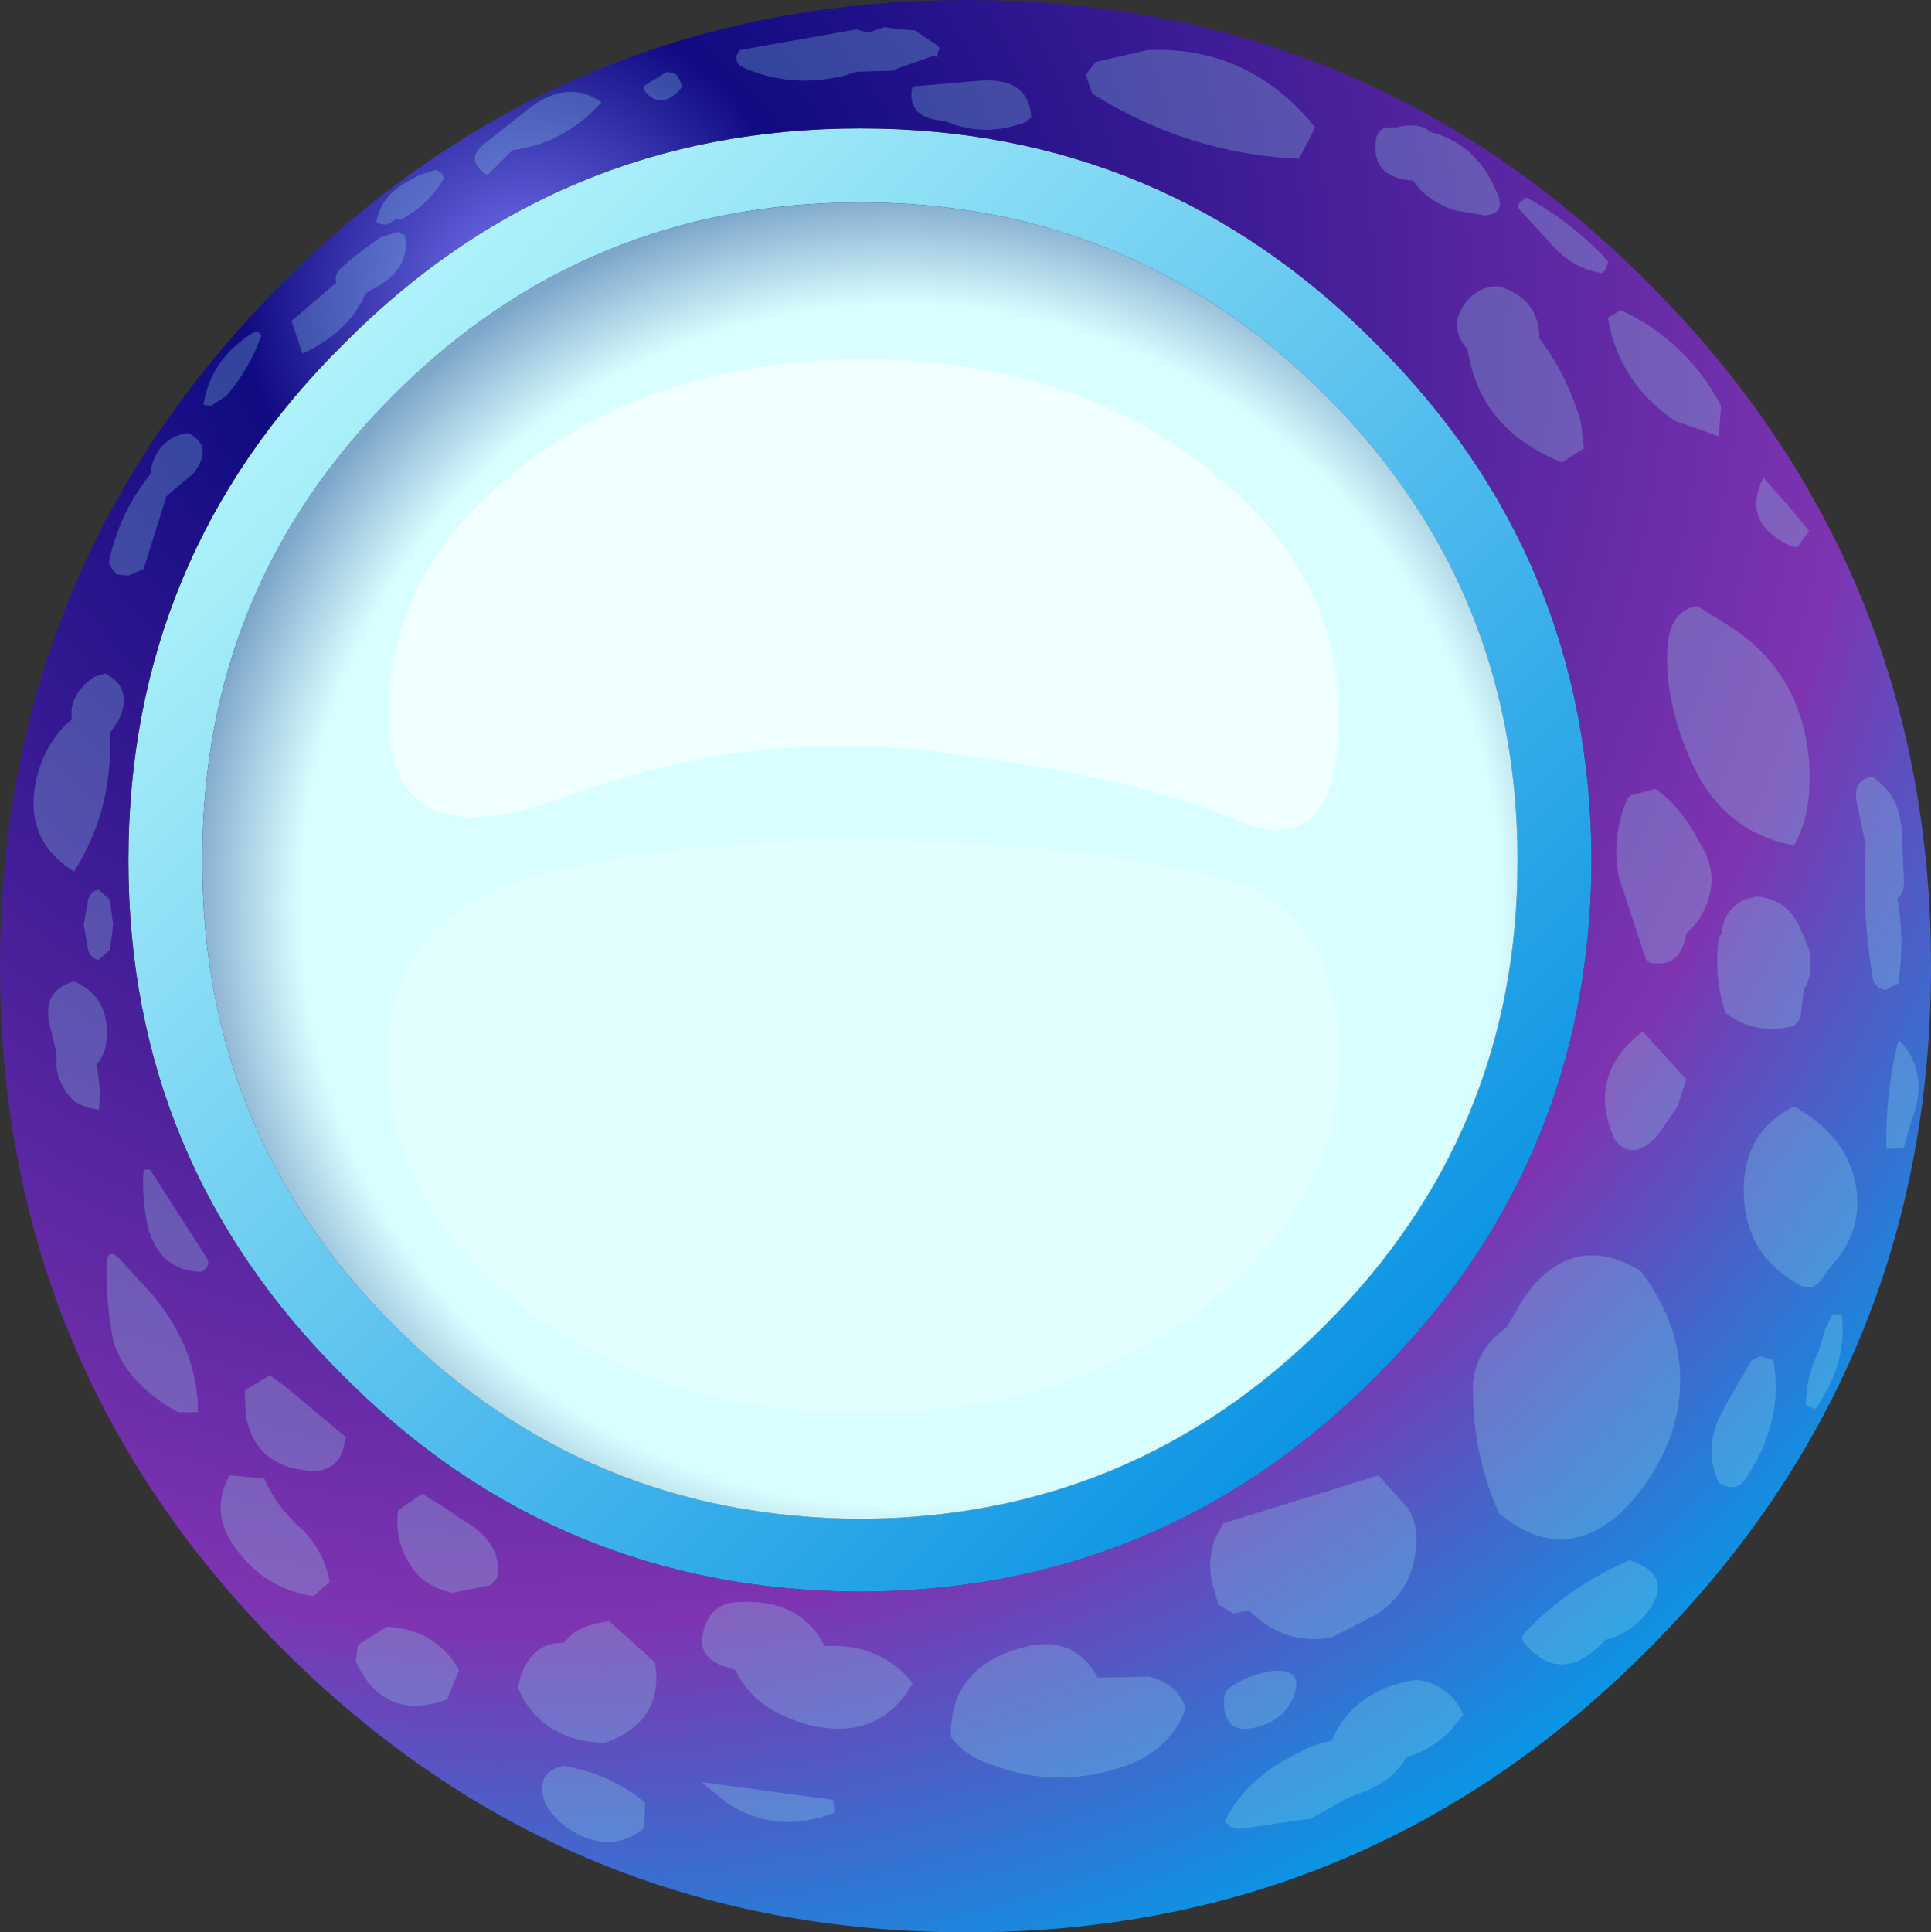 <?xml version="1.0" encoding="UTF-8" standalone="no"?>
<svg xmlns:xlink="http://www.w3.org/1999/xlink" height="88.8px" width="88.75px" xmlns="http://www.w3.org/2000/svg">
  <rect width="100%" height="100%" fill="#333333" stroke="none"/>
  <g transform="matrix(1.0, 0.0, 0.0, 1.0, 0.0, 0.0)">
    <path d="M63.25 63.25 Q53.45 73.1 39.55 73.15 25.6 73.1 15.8 63.25 5.9 53.45 5.9 39.55 5.9 25.6 15.8 15.8 25.6 5.9 39.55 5.9 53.45 5.9 63.25 15.8 73.1 25.6 73.15 39.55 73.1 53.45 63.25 63.25 M60.9 60.9 Q69.75 52.05 69.75 39.55 69.75 27.0 60.9 18.15 52.05 9.3 39.55 9.3 26.95 9.3 18.1 18.15 9.25 27.0 9.3 39.55 9.25 52.05 18.1 60.9 26.95 69.75 39.55 69.8 52.05 69.75 60.9 60.9" fill="url(#gradient0)" fill-rule="evenodd" stroke="none"/>
    <path d="M60.9 60.9 Q52.05 69.75 39.55 69.8 26.95 69.75 18.1 60.9 9.25 52.05 9.3 39.55 9.25 27.0 18.1 18.15 26.95 9.3 39.55 9.3 52.05 9.3 60.9 18.15 69.75 27.0 69.75 39.55 69.75 52.05 60.9 60.9" fill="url(#gradient1)" fill-rule="evenodd" stroke="none"/>
    <path d="M75.75 13.0 Q88.75 26.0 88.75 44.4 88.75 62.8 75.75 75.8 62.8 88.8 44.45 88.8 26.0 88.8 13.0 75.8 0.0 62.8 0.0 44.4 0.0 26.0 13.0 13.0 26.0 0.0 44.45 0.0 62.8 0.0 75.75 13.0 M63.25 63.25 Q73.1 53.45 73.15 39.55 73.1 25.6 63.25 15.8 53.45 5.9 39.55 5.9 25.6 5.9 15.8 15.8 5.9 25.6 5.9 39.55 5.9 53.45 15.8 63.25 25.6 73.1 39.55 73.15 53.45 73.1 63.25 63.25" fill="url(#gradient2)" fill-rule="evenodd" stroke="none"/>
    <path d="M59.7 7.3 Q54.55 7.05 50.2 4.3 L49.9 3.45 50.35 2.85 52.75 2.3 Q57.4 2.1 60.45 5.85 L59.7 7.3 M47.15 5.6 Q45.25 6.35 43.4 5.55 41.75 5.45 41.9 4.15 41.9 3.95 42.2 3.95 L45.15 3.7 Q47.3 3.6 47.4 5.4 L47.15 5.6 M63.25 6.35 Q63.35 5.9 63.8 5.85 L64.2 5.85 Q65.25 5.6 65.7 6.05 67.85 6.6 68.75 8.75 69.3 9.8 68.25 9.9 L66.8 9.65 Q65.55 9.2 64.95 8.3 62.95 8.15 63.25 6.35 M70.0 9.2 L70.05 9.1 70.2 9.1 Q72.3 10.25 73.9 12.0 L73.9 12.1 73.8 12.35 73.65 12.55 Q72.2 12.35 71.15 11.05 L69.85 9.65 Q69.7 9.45 69.9 9.25 L70.0 9.2 M20.25 7.9 L20.35 8.05 20.4 8.2 Q19.75 9.35 18.5 10.05 L18.2 10.05 Q17.75 10.5 17.3 10.2 17.45 9.2 18.45 8.5 L19.25 8.05 20.05 7.8 20.2 7.9 20.25 7.9 M22.4 8.05 Q21.25 7.3 22.4 6.5 L24.1 5.15 Q26.0 3.55 27.65 4.7 L27.6 4.75 Q25.9 6.6 23.55 6.9 L22.4 8.05 M29.6 3.95 L30.65 3.3 31.05 3.4 31.1 3.45 31.25 3.7 31.35 4.0 Q30.4 5.15 29.6 4.15 L29.6 3.95 M34.0 2.3 L39.35 1.35 39.9 1.5 40.65 1.25 41.4 1.35 42.05 1.4 43.1 2.1 43.2 2.25 43.1 2.4 43.1 2.65 42.95 2.55 40.95 3.25 39.35 3.3 38.9 3.45 Q36.4 4.1 34.15 3.1 33.8 2.95 33.85 2.55 L34.0 2.3 M18.45 10.75 L18.6 10.8 Q18.9 12.35 17.2 13.25 17.05 13.3 16.8 13.5 16.0 15.3 13.9 16.25 L13.4 14.75 15.45 13.0 Q15.35 12.55 15.75 12.25 16.6 11.5 17.5 10.9 L18.3 10.65 18.45 10.75 M73.9 14.6 L74.5 14.25 Q77.55 15.7 79.1 18.65 L79.0 20.05 77.0 19.35 Q74.4 17.6 73.9 14.6 M67.4 13.85 Q68.0 13.15 68.85 13.15 70.75 13.7 70.75 15.55 72.0 17.2 72.65 19.35 L72.8 20.6 71.8 21.25 Q68.0 19.75 67.45 16.05 66.5 15.0 67.4 13.85 M76.8 32.1 Q76.55 30.8 76.65 29.6 76.8 28.05 78.0 27.85 L79.6 28.85 Q82.8 30.95 83.15 35.0 83.3 37.4 82.45 38.85 79.25 38.25 77.8 35.15 77.1 33.65 76.8 32.1 M76.1 36.25 Q77.1 37.0 77.8 38.15 L78.1 38.7 Q79.3 40.5 77.95 42.45 L77.5 42.9 Q77.25 44.5 75.85 44.25 L75.65 44.1 74.4 40.3 Q74.05 38.4 74.8 36.7 L74.95 36.55 76.1 36.25 M82.6 25.15 L82.3 25.1 Q80.0 24.0 81.05 21.95 L82.15 23.2 83.15 24.4 82.6 25.15 M86.05 35.7 Q87.35 36.55 87.4 38.25 L87.5 40.35 Q87.55 41.05 87.2 41.3 87.55 43.1 87.25 45.2 L86.65 45.5 86.35 45.4 86.1 45.1 Q85.55 41.95 85.75 38.85 L85.35 36.95 Q85.1 35.85 86.05 35.7 M80.7 41.2 Q82.2 41.3 82.8 42.8 L83.15 43.65 Q83.35 44.8 82.9 45.5 L82.75 46.8 82.45 47.15 Q80.7 47.6 79.3 46.55 78.75 44.85 79.0 43.05 L79.15 42.9 Q79.15 41.9 80.15 41.35 L80.7 41.2 M87.2 48.0 Q87.2 47.85 87.35 47.85 88.7 49.4 87.85 51.5 L87.5 52.75 86.7 52.8 Q86.65 50.35 87.2 48.0 M80.15 54.35 Q80.3 51.9 82.45 50.85 84.65 52.05 85.2 54.05 85.8 56.35 84.2 58.15 L83.6 58.95 83.3 59.15 82.9 59.15 Q80.0 57.7 80.15 54.35 M84.65 60.45 Q84.9 62.65 83.5 64.65 L83.45 64.75 83.0 64.6 Q83.0 63.3 83.6 62.05 L83.9 61.05 84.2 60.45 84.35 60.4 84.45 60.4 84.6 60.4 84.65 60.45 M81.0 62.35 L81.3 62.45 81.5 62.5 Q82.0 65.25 80.3 67.85 79.85 68.65 79.0 68.15 78.25 66.55 79.15 64.9 L79.3 64.6 80.45 62.6 80.55 62.5 80.85 62.35 81.0 62.35 M50.45 77.1 L52.8 77.05 Q54.1 77.35 54.5 78.5 53.8 80.4 51.75 81.15 48.55 82.25 45.6 81.1 44.4 80.75 43.7 79.8 43.65 76.75 46.7 75.8 49.3 74.95 50.45 77.1 M61.2 75.25 Q59.05 75.65 57.4 74.0 L56.7 74.15 56.0 73.75 55.85 73.2 55.7 72.75 Q55.4 71.15 56.25 70.0 L63.35 67.8 64.7 69.3 Q65.1 69.95 65.1 70.7 65.1 73.0 63.25 74.2 L61.2 75.25 M67.7 64.1 Q67.6 62.15 69.25 61.0 L70.0 59.7 Q72.2 56.5 75.4 58.4 78.1 62.0 76.8 65.95 76.0 68.1 74.4 69.6 71.75 71.9 68.9 69.55 67.75 67.0 67.7 64.1 M76.2 52.15 Q75.05 53.45 74.2 52.35 72.9 49.4 75.5 47.4 L77.5 49.6 77.1 50.85 76.2 52.15 M61.2 80.0 Q62.2 77.65 65.1 77.2 66.65 77.4 67.25 78.8 L66.65 79.55 Q65.8 80.4 64.65 80.75 63.9 82.0 62.35 82.45 L61.8 82.7 61.3 83.0 60.65 83.35 60.2 83.6 60.05 83.6 57.0 84.05 Q56.55 84.05 56.3 83.7 57.25 81.7 59.7 80.55 60.35 80.15 61.2 80.0 M58.15 79.25 Q56.25 79.95 56.25 78.2 56.25 77.7 56.6 77.5 57.45 76.95 58.4 76.8 59.9 76.65 59.5 77.85 59.15 78.85 58.15 79.25 M70.15 74.95 Q72.2 72.85 74.9 71.7 77.15 72.45 75.5 74.35 74.8 75.1 73.8 75.35 71.75 77.55 70.05 75.5 69.85 75.25 70.15 74.95 M25.05 82.85 Q24.55 81.45 25.9 81.15 28.15 81.55 29.65 82.85 L29.6 84.0 Q28.45 85.0 26.9 84.45 25.6 83.9 25.05 82.85 M16.45 75.6 L17.8 74.75 Q20.05 74.9 21.1 76.75 L20.55 78.1 Q17.65 79.15 16.35 76.35 L16.45 75.6 M19.4 68.65 L19.9 68.95 Q20.5 69.3 21.1 69.75 23.15 70.85 22.85 72.5 L22.55 72.85 20.8 73.2 Q19.5 72.9 18.95 72.05 18.1 70.85 18.3 69.4 L19.4 68.65 M25.9 75.5 L26.35 75.05 Q26.9 74.65 28.0 74.5 L30.1 76.4 Q30.55 79.1 27.8 80.1 24.85 80.0 23.8 77.55 L23.95 76.95 Q24.55 75.45 25.9 75.5 M33.65 73.65 Q36.75 73.35 37.9 75.65 40.45 75.5 41.95 77.35 40.45 80.0 37.3 79.3 34.7 78.65 33.8 76.75 L33.5 76.65 Q31.85 76.2 32.4 74.75 32.7 73.8 33.65 73.65 M15.9 66.05 L15.75 66.7 Q15.3 67.8 13.9 67.55 11.7 67.25 11.3 65.05 L11.25 63.9 12.4 63.2 13.15 63.75 15.9 66.05 M33.4 82.85 L32.25 81.9 38.2 82.7 38.3 82.75 38.35 83.3 Q35.7 84.35 33.4 82.85 M11.7 15.25 Q11.95 15.25 12.0 15.4 L12.0 15.45 Q11.5 16.9 10.4 18.2 L9.7 18.65 9.35 18.6 Q9.7 16.45 11.7 15.25 M6.95 21.5 Q7.3 20.1 8.65 19.9 9.85 20.5 8.9 21.75 L7.65 22.8 6.6 26.15 5.9 26.45 5.35 26.4 5.15 26.15 5.0 25.85 Q5.5 23.5 6.95 21.75 L6.95 21.5 M4.35 31.1 L4.85 30.95 Q6.15 31.65 5.45 33.1 L5.05 33.7 Q5.2 37.25 3.4 40.05 1.0 38.55 1.7 35.7 2.1 34.1 3.3 33.05 3.15 31.9 4.35 31.1 M5.05 41.35 L5.2 42.5 5.05 43.65 4.55 44.1 Q4.2 44.1 4.05 43.65 L3.85 42.5 4.05 41.35 Q4.2 40.9 4.55 40.9 L5.05 41.35 M3.4 45.1 Q5.05 45.8 4.9 47.75 4.85 48.45 4.45 48.9 L4.6 50.15 4.55 51.0 Q3.85 50.9 3.4 50.6 2.7 49.9 2.6 49.05 L2.6 48.4 2.25 46.95 Q2.0 45.5 3.4 45.1 M10.55 67.8 L12.15 67.95 Q12.7 69.25 13.9 70.3 14.9 71.3 15.15 72.7 L14.4 73.35 Q12.4 73.05 11.15 71.55 9.5 69.7 10.55 67.8 M5.2 61.6 Q4.85 59.75 4.9 57.95 5.0 57.4 5.45 57.8 L7.05 59.55 Q9.1 62.05 9.1 64.9 L8.2 64.9 Q6.95 64.25 6.05 63.2 5.45 62.45 5.2 61.6 M6.8 56.4 Q6.5 55.05 6.6 53.75 L6.9 53.75 9.4 57.65 Q9.8 58.15 9.25 58.45 7.35 58.4 6.8 56.4" fill="#99f2f1" fill-opacity="0.243" fill-rule="evenodd" stroke="none"/>
    <path d="M55.15 21.25 Q61.55 26.05 61.55 32.9 61.55 39.7 56.85 37.7 52.2 35.7 43.4 34.6 34.6 33.45 26.2 36.55 17.85 39.7 17.85 32.9 17.85 26.05 24.2 21.25 30.6 16.5 39.7 16.5 48.8 16.5 55.15 21.25" fill="#ffffff" fill-opacity="0.6" fill-rule="evenodd" stroke="none"/>
    <path d="M17.85 48.55 Q17.85 41.75 25.4 40.05 32.95 38.35 41.75 38.65 50.55 38.9 56.1 40.35 61.55 41.75 61.55 48.55 61.55 55.4 55.15 60.2 48.8 64.95 39.7 64.95 30.6 64.95 24.2 60.2 17.85 55.4 17.85 48.55" fill="#ffffff" fill-opacity="0.251" fill-rule="evenodd" stroke="none"/>
  </g>
  <defs>
    <linearGradient gradientTransform="matrix(0.029, 0.029, -0.029, 0.029, 39.5, 39.5)" gradientUnits="userSpaceOnUse" id="gradient0" spreadMethod="pad" x1="-819.2" x2="819.2">
      <stop offset="0.0" stop-color="#aff3fa"/>
      <stop offset="1.0" stop-color="#0c94e4"/>
    </linearGradient>
    <radialGradient cx="0" cy="0" gradientTransform="matrix(0.04, 0.0, 0.0, 0.04, 41.4, 41.6)" gradientUnits="userSpaceOnUse" id="gradient1" r="819.2" spreadMethod="pad">
      <stop offset="0.843" stop-color="#d9feff"/>
      <stop offset="1.0" stop-color="#7ea6cb"/>
    </radialGradient>
    <radialGradient cx="0" cy="0" gradientTransform="matrix(0.099, 0.0, 0.0, 0.099, 24.15, 13.4)" gradientUnits="userSpaceOnUse" id="gradient2" r="819.2" spreadMethod="pad">
      <stop offset="0.0" stop-color="#7878f3"/>
      <stop offset="0.161" stop-color="#100b82"/>
      <stop offset="0.757" stop-color="#7e34b1"/>
      <stop offset="1.0" stop-color="#0c94e4"/>
    </radialGradient>
  </defs>
</svg>

